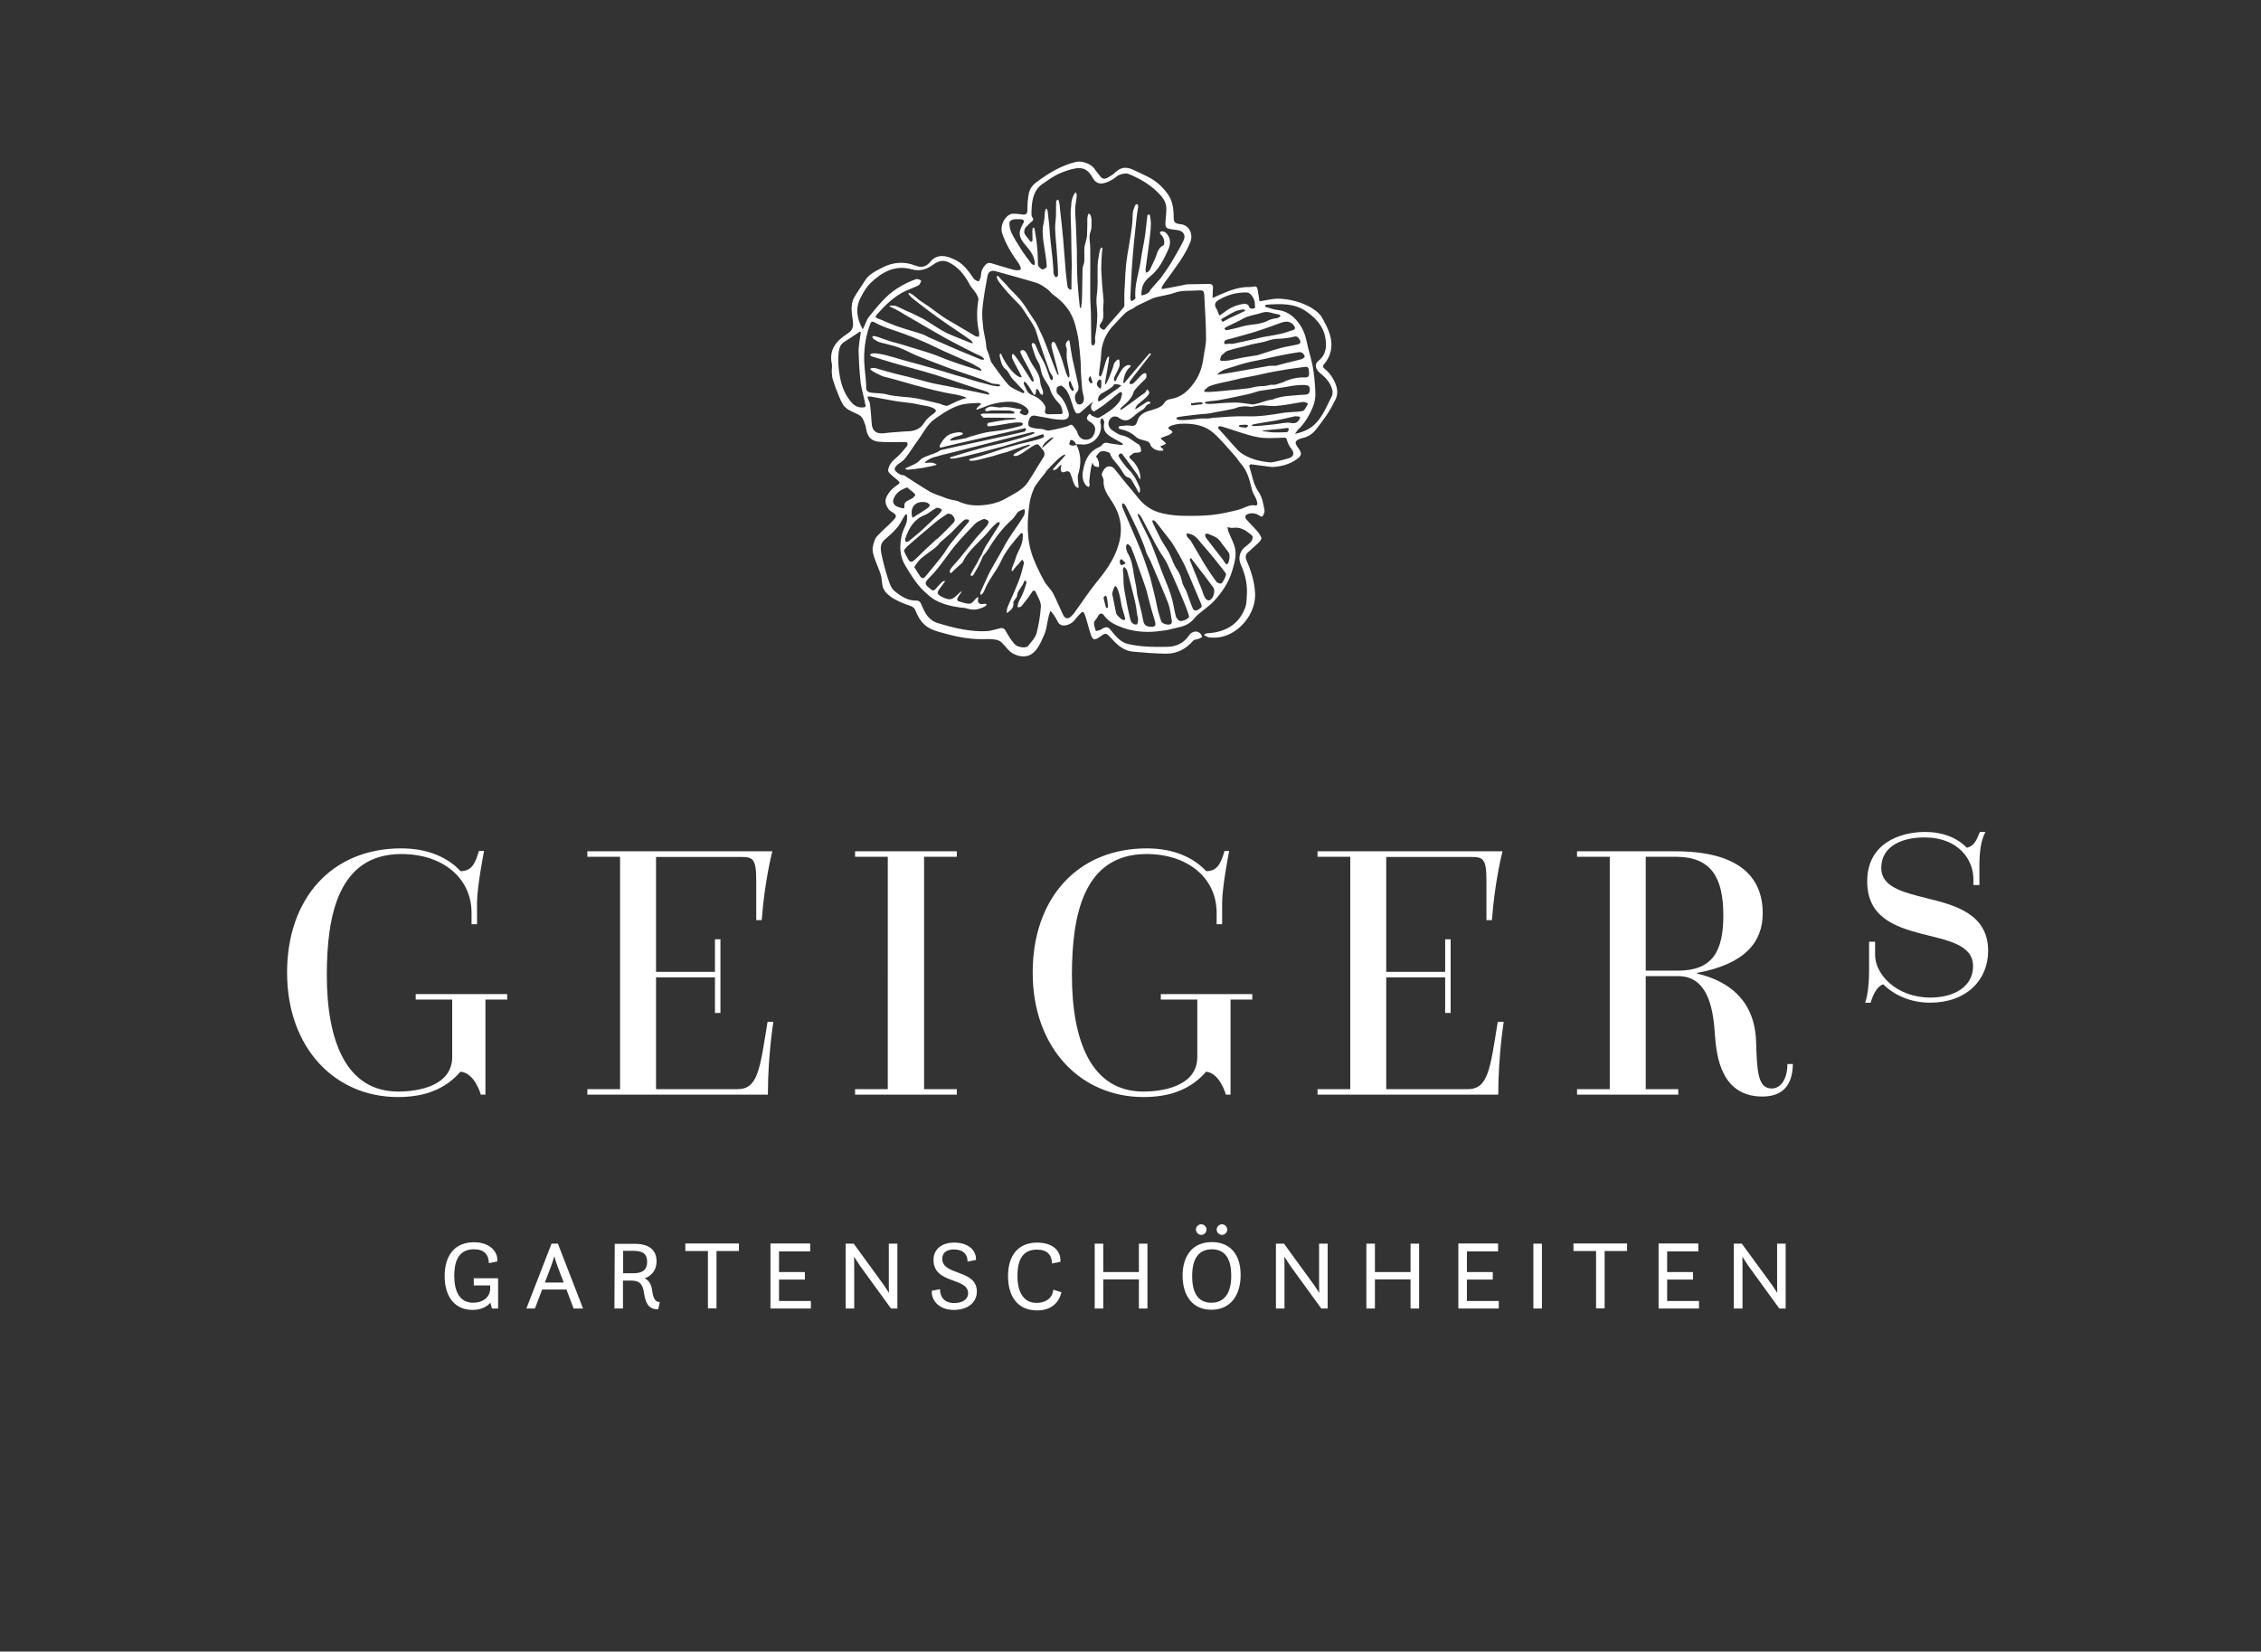 <svg xmlns="http://www.w3.org/2000/svg" xmlns:xlink="http://www.w3.org/1999/xlink" id="Ebene_1" x="0px" y="0px" viewBox="0 0 1320 964.4" style="enable-background:new 0 0 1320 964.4;" xml:space="preserve"><rect x="0" y="0" width="1320" height="964.4" fill="#333333" stroke="none"/><style type="text/css">	.st0{opacity:0;fill:#FFFFFF;enable-background:new    ;}	.st1{fill:#FFFFFF;}</style><circle class="st0" cx="657" cy="331.2" r="622.4"></circle><g>	<path class="st1" d="M960.8,566.8v-66.5h17.6c20.6,0,27.7,12.1,27.7,34.2c0,21.4-6.5,32.3-26.7,32.3H960.8z M1034.4,635.6   c-8.4,0-8.6-10.5-9.2-27.9c-0.9-22.9-15.1-34.7-34.4-39.2v-0.4c27.7-5.1,38.3-17.8,38.3-34.8c0-21.3-14-36.2-51-36.2h-57.4v3.2   h19.1v135.7h-19.1v3.2h59.1v-3.2h-19v-66h19.1c18.3,0,20.5,21.9,21.3,34.4c0.9,12.1,3.5,35.9,27.7,35.9c11.2,0,17.6-5.9,17.8-19   h-3.2C1043.6,629.4,1040,635.6,1034.4,635.6 M769.2,639.2h105.5c0-22.9,3.2-42.5,3.2-42.5h-3.5c-4.5,27.9-5.6,39.3-17.6,39.3h-47.5   v-65.3h34.4v20.8h3.2v-43h-3.2v19h-34.4v-67.1h48.8c7.5,0,9.7,0.4,9.7,13.7v23.2h3.2c1.7-23.2,6.2-40.2,6.2-40.2H769.2v3.2h19.1   V636h-19.1L769.2,639.2L769.2,639.2z M715.7,639.2h2.7v-55.5h12.7v-3.2h-53.4v3.2h21.3v33.5c0,17-20,20.2-31.5,20.2   c-30.3,0-41.7-29.4-41.7-68c0-34.7,6.6-70.7,43.6-70.7c23.7,0,40.9,13.7,40.9,34.4v6.6h3.2v-12.7c0-9.2,4.1-30.1,4.1-30.1h-2.7   c-2.1,7.1-4.1,11.8-10.7,11.8c-6.9-7.4-18.1-13.3-34.7-13.3c-40.4,0-66.6,29.1-66.6,72.5c0,44,27.9,72.7,64.7,72.7   c7.5,0,14.2-1.1,19.3-3c8.4-3,13.7-7.7,17.2-11.8C712.2,626.5,715.7,639.2,715.7,639.2 M499.2,639.2h59.4V636h-19.1V500.3h19.1   v-3.2h-59.4v3.2h19.1V636h-19.1V639.2z M342.8,639.2h105.5c0-22.9,3.2-42.5,3.2-42.5h-3.4c-4.5,27.9-5.6,39.3-17.6,39.3h-47.5   v-65.3h34.4v20.8h3.2v-43h-3.2v19h-34.4v-67.1h48.8c7.5,0,9.7,0.4,9.7,13.7v23.2h3.2c1.7-23.2,6.2-40.2,6.2-40.2H342.9v3.2H362V636   h-19.1v3.2H342.8z M280.7,639.2h2.7v-55.5h12.7v-3.2h-53.4v3.2h21.3v33.5c0,17-20,20.2-31.5,20.2c-30.3,0-41.7-29.4-41.7-68   c0-34.7,6.6-70.7,43.6-70.7c23.7,0,40.9,13.7,40.9,34.4v6.6h3.2v-12.7c0-9.2,4.1-30.1,4.1-30.1h-3c-2.1,7.1-4.1,11.8-10.7,11.8   c-6.9-7.4-18.1-13.3-34.7-13.3c-40.4,0-66.6,29.1-66.6,72.5c0,44,27.9,72.7,64.7,72.7c7.5,0,14.2-1.1,19.3-3   c8.4-3,13.7-7.7,17.2-11.8C277.3,626.5,280.7,639.2,280.7,639.2"></path>	<path class="st1" d="M1088.9,585.5h3.2c1.2-4.1,3.6-9.7,7.4-10.7c6,6,15.5,10.7,27.3,10.7c21.1,0,33.9-13.1,33.9-30.3   c0-21.4-19.1-26.7-36.3-30.8c-13.7-3.5-26.1-6.5-26.1-17.6c0-12.2,11.3-17.8,25.2-17.8c20.2,0,28.6,13.3,28.6,24.3v3.5h3.5v-11   c0-6.9,0.6-14.6,3.5-20h-3.2c-1.5,3.2-2.7,8.2-7.7,9.2c-5.6-5.9-14.2-9.2-24.3-9.2c-14.6,0-33.8,6.6-33.8,28.8   c0,20.6,15.5,26.4,31.5,30.6c15.1,3.9,30.3,6.2,30.3,19c0,12.1-11.3,18.3-24.9,18.3c-20,0-32.3-13.7-32.3-24.9v-7.7h-3.5v16   C1091.2,572.3,1090.8,580,1088.9,585.5"></path>	<path class="st1" d="M1012.3,764.1h5v-23.9c0-1.7,0-4.2-0.1-6.4c1,1.6,2.5,3.9,3.6,5.5l18,24.8h3.7v-37.9h-5v22.3   c0,1.5,0,4.2,0.1,6.5c-1.1-1.7-2.2-3.5-3-4.6l-17.7-24.2h-4.7v37.9H1012.3z M968.3,764.1h23.6v-4.4h-18.6v-12.5h15.1v-4.4h-15.1   v-12.1h18.2v-4.6h-23.2V764.1z M918.7,730.5h13.1v33.5h5v-33.5h13.1v-4.4h-31.3v4.4H918.7z M895.2,764.1h5v-37.9h-5V764.1z    M851.4,764.1h23.6v-4.4h-18.6v-12.5h15.1v-4.4h-15.1v-12.1h18.2v-4.6h-23.2V764.1z M797.7,764.1h5v-17h20.8v17h5v-37.9h-5v16.6   h-20.8v-16.6h-5V764.1z M744.9,764.1h5v-23.9c0-1.7,0-4.2-0.1-6.4c1,1.6,2.5,3.9,3.6,5.5l18,24.8h3.7v-37.9h-5v22.3   c0,1.5,0,4.2,0.1,6.5c-1.1-1.7-2.2-3.5-3-4.6l-17.6-24.2h-4.7V764.1z M701.3,721.1c1.6,0,3.1-1.4,3.1-3.1c0-1.6-1.4-3.1-3.1-3.1   s-3.1,1.4-3.1,3.1C698.2,719.7,699.7,721.1,701.3,721.1 M713.4,721.1c1.6,0,3.1-1.4,3.1-3.1c0-1.6-1.4-3.1-3.1-3.1   c-1.6,0-3.1,1.4-3.1,3.1C710.3,719.7,711.8,721.1,713.4,721.1 M707.2,760.7c-6.6,0-11.2-4.2-11.2-15.5c0-11,4.4-15.7,11.5-15.7   c7,0,11.3,4.6,11.3,15.3C718.9,755.6,714.4,760.7,707.2,760.7 M707.2,764.8c11.3,0,17.1-8.6,17.1-20.3c0-12.1-6.2-19.2-16.8-19.2   c-11.2,0-17.1,7.9-17.1,19.7C690.5,756.5,696.1,764.8,707.2,764.8 M639.1,764.1h5v-17h20.8v17h5v-37.9h-5v16.6h-20.8v-16.6h-5   V764.1z M614.9,753.1c-0.5,5.7-5.4,7.7-9.7,7.7c-7.1,0-11.2-5.4-11.2-15.8c0-10.1,3.6-15.3,11.3-15.3c6,0,8.7,2.9,8.9,8.1l4.9-1   c0.4-6.6-4.7-11.2-13.6-11.2c-10.8,0-17,7.2-17,19.5c0,11.3,5.1,20.1,17,20.1c8.6,0,12.8-4.9,14.2-10.6L614.9,753.1z M544,753.7   c-0.4,5.4,4,11.2,12.8,11.2c8.9,0,13.5-4.9,13.5-10.7c0-13.2-20.2-9.1-20.2-19.2c0-3.4,2.5-5.4,6.7-5.4c5.2,0,8,2.4,8.1,7.1l4.9-1   c0.2-6-4.9-10.1-12.7-10.1c-7.5,0-12.1,4-12.1,10.1c0,14.3,20.2,10,20.2,19.5c0,3.6-3.4,5.7-8.2,5.7c-4.6,0-8.1-2.4-8.2-8.1   L544,753.7z M493.7,764.1h5v-23.9c0-1.7,0-4.2-0.1-6.4c1,1.6,2.5,3.9,3.6,5.5l18,24.8h3.7v-37.9h-5v22.3c0,1.5,0,4.2,0.1,6.5   c-1.1-1.7-2.2-3.5-3-4.6l-17.6-24.2h-4.7V764.1z M449.8,764.1h23.6v-4.4h-18.6v-12.5h15.1v-4.4h-15.1v-12.1H473v-4.6h-23.2V764.1z    M400.1,730.5h13.2v33.5h5v-33.5h13.1v-4.4h-31.3V730.5z M369.8,730.4c5.9,0,8,2.1,8,6.4c0,4.2-2.1,6.7-8,6.7h-6v-13.1H369.8z    M358.7,764.1h5v-16.3h5.2c5.1,0,6.2,2.9,6.9,6.1c0.7,4.2,1.4,11,8.5,10.6l0.9-4.2c-3.2,0-4-3.1-4.6-7.6c-0.6-3.7-2.6-5.5-4.2-6.2   c3.1-1.2,6.9-4,6.9-10c0-6.4-4.1-10.2-12.8-10.2h-11.6L358.7,764.1L358.7,764.1z M321.5,740c0.7-2,1.5-4.2,2.1-6.4   c0.6,2.1,1.4,4.5,2.1,6.4l3.4,8.9h-11L321.5,740z M307.3,764.1h5l4.2-11.1h14.2l4.2,11.1h5.5l-14.7-37.9H322L307.3,764.1z    M287.2,764.1h3.6v-17.7h-14.2v4.2h9.6v1.6c0,5.6-4.6,8.5-10,8.5c-8,0-11-6.9-11-15.7c0-7.5,1.9-15.5,11.5-15.5   c5.9,0,8.6,3,8.7,8.1l4.9-1c0.6-5-3.6-11.2-13.6-11.2c-11.1,0-17.1,7.5-17.1,19.8c0,11.6,5.6,19.7,16.3,19.7c5,0,8.4-1.9,10.4-4.2   L287.2,764.1z"></path>	<path class="st1" d="M777.7,231c-3.1,6-5.5,12.6-10.6,17.2c-2.9,2.6-6.5,4.1-11.1,5.2c0.9-1.1,1.2-1.9,1.7-2.4c4.2-3.9,7-8.9,9-14   c1-2.6,1.4-5.6,1.2-8.4c-0.2-5.1-0.7-10.1-1.6-15.1c-0.9-4.6-2.5-9.2-3.4-13.8c-0.9-4.6-2.6-8.6-5.5-12.1c-3-3.6-6.7-6.1-11.6-6.6   c-2.2-0.2-4.5-1.1-6.6-1.7c-0.4-0.1-0.7-0.4-0.7-0.7c0.1-0.4,0.6-0.6,1-0.7c8.1-0.5,16.2-1,23.3,4.1c5.1,3.6,9.5,8.1,10.8,14.5   c1.1,5.1,0.9,10.5-3.9,14.2c-2.5,2-1.6,5.1,0.9,7.1c3.6,2.9,6.6,6.1,7.4,10.8C777.9,229.4,778,230.4,777.7,231 M752.7,267.5   c-3.6,1.1-9.9,2.6-11,2.5c-6.1-0.5-11.6-1.9-16.6-5.1c-0.1,0-1.9-1.5-1.9-1.5c-4.4-4.6-7-7.9-11.3-12.5c-0.4-0.4-1.1-1-0.5-1.7   c0.7-0.6,1.6-0.2,2.4,0c6.7,2,13.2,4.6,20.1,6c4.9,1,10,0.5,15,0.4c1.7-0.1,2.2-0.1,2.6,1.9c0.4,1.6,1.4,3.2,2.4,4.6   C755.7,264.1,755.5,266.6,752.7,267.5 M731,286.3c0.4,1.6,1.5,3.1,2.2,4.7c0.5,1,0.7,2.1,0.9,3.2c0,0.4-0.6,1.1-0.9,1   c-3.7-0.9-6.6,1.5-10,2.4c-5.6,1.4-10.2,2.5-15.8,3.1c-4.7,0.5-10.4,0.6-15.5,0.5c-6.9,0-12.5-1.1-15.3-2c-5-1.5-9.2-4.7-12.2-8.5   c-1.7-2.2-3.6-4.5-5.5-6.7c-2.6-3.2-5.4-6.5-8-9.9c-1.2-1.7-3.2-2.1-4.6-1.5c-1.4,0.6-2.5,2.5-3,4c-0.4,1.2,1.1,2.6,1,4   c-0.4,6.1,3.9,10.1,6.5,15c4.1,7.5,4.7,15.5,1.7,24.1c-2.7,8.1-7.6,14.5-12.8,20.9c-4.1,5-7.6,10.6-11.5,15.8   c-0.6,0.9-1.2,1.9-2,2.6c-2.5,3-4.4,2.7-5.9-0.7c-1.9-4-3.5-8.1-5.6-12c-1.4-2.6-3.9-4.6-5.2-7.2c-2.2-4-4.2-8.1-5.9-12.3   c-4.5-11-4.1-22.3-2.4-33.8c0.4-2.6,2-7.5,3.5-9.7c1.5-2.1,3.7-5,5.7-7.4c0.4-0.6,0.6-1,0.6-1s0.9-0.9,2-2.1l0,0l0,0   c2.2-2.4,5.7-5.9,7.5-6.9c2.7-1.4,0.9,0.6,0.9,0.6s-3,3.4-6.9,7.7c2.4,1.1,3.4-2.1,5.2-2.9c-0.1,0.7-0.5,2.2-0.4,2.7   c0.1,1.2,0.5,2.2,2.1,1.6s2.9-0.9,3.7,1.4c0.9,2,1.4,5.4,2.9,7.1c0.4,0.4,1.5,1,1.7,0.7c0-0.6-0.1-1.2-0.1-1.7   c-0.1-2-0.7-4.1-0.2-5.9c1.9-6.1,1.9-12.1-1.1-17.8c1,0,2,0,3,0.1c6.6,0.9,12.6-5.5,11.3-12.1c-0.1-0.4-0.4-0.9-0.2-1.2   c0.2-0.6,0.2-2,1-1.9c0.7,0.2,0.7,0.9,1.1,1.4c0.1,0.2,0.2,0.7,0.2,1c-1.5,6.2,3.2,8,7.4,10.4c1,0.5,2,1.1,3,1.7   c0.7,0.5,0.4,1.1-0.2,1.1c-2.5-0.4-5-0.6-7.5-1.1c-1.5-0.4-2.7-0.6-3.9,0.9c-0.6,0.9-1.9,1.4-2.9,1.9c-5.6,2.9-7.4,8-8.4,13.7   c-0.5,2.9-0.1,5.6,1.7,8c0.4,0.5,1,0.7,1.6,1.1c0.4-0.1,0.9-1.5,0.6-2c-0.1-0.2-0.1-0.4-0.2-0.6c0-1.1,0.7-8.2,1.6-10.8   c0.1-0.2,0.2-0.6,0.4-0.9c0.2,1.6,1.1,2.6,3.5,2.6c0.5,0,0.4-4.6-1.6-6c1-1.5,2.1-2.9,3-3.1c1.2-0.4,3.1-0.2,5.1,0.9   c0,0.1,0.1,0.1,0.1,0.2c0.4,1.4,1.1,2.6,2,3.7c1.5,2,3.2,3.7,4.6,5.9c1.2,1.9,2,4.1,4.6,4.7c0.6,0.1,1.1,0.7,1.5,1.4   c1.4,2.2,2.6,4.6,3.9,6.9c0.2,0.5,0.7,0.5,0.9-0.1c0-0.9,0.1-1.7-0.1-2.5c-1.5-3.6-3.4-7.7-6.6-10.6c-1.1-1-5-6-5.6-7.5   c-0.5-1.1,0.4-1.4,0.5-1.6c0.7-0.5,1.1-0.1,1.4,0.1c2.1,2.6,7.1,9.5,9,12.2c0.5,0.7,1.2,2.9,1.6,2.4c0.5-4-2.4-8.9-5.2-11.3   c-1.7-1.4-1.4-2,0.1-2.9c0.6-0.4,1.1-1,1.7-1.1c1.7-0.1,4,0.1,3.9-1.4c-0.1-1.2-0.6-3.1-1.6-3.6c-3.1-1.7-5.7-4.5-9.6-5.2   c-2.1-0.4-4.1-1.9-6-3.2c-2.7-2-2.5-6.1,0.6-7.6c0.9-0.4,2.5-0.2,3.1,0.2c3.5,2.6,5.7,2.5,9-0.4c1.7-1.6,3.7-3,5.7-4.2   c1.4-0.9,1.7-3.1,3.9-3.2c0.1,0,0.4-0.9,0.2-1c-0.2-0.2-0.7-0.4-1.2-0.4c-0.5-0.1-6.9,4.5-7.4,4.5s0.4-1.4,0.7-2   c0.7-1.2,8.9-6.4,7.1-8.4c-0.2-0.4-0.5-0.9-1-1c-0.5,0-0.4,0.9-0.7,1.2c-0.5,0.5-1,1.1-1.7,1.4c-0.9,0.5-12.6,9.5-13,9.2   c-0.6-0.5,0.2-1.2,0.5-1.5c1-0.9,6.2-4.9,7-8.9c0.1-0.9,4.2-5,4.9-5.7c1.5-1.5,2.5-1.9,2.6-3.5c0.2-2.4-1-1.9-2-1.4   c-1,0.4-4.9,5.2-5.9,5.7c-0.5,0.2-1,0.4-1.7,0.2c-0.5-0.2-0.2-1.2,0-1.6c2.1-3,7.6-9.7,9.7-12.6c0.7-1,2.5-2.9,2.5-3.2   c0-0.6-0.7-0.6-1.2,0c-4.4,5-10,11.8-14.3,16.8c-0.2,0.2-0.5,0.2-0.6-0.4c0.1-2.4,1.4-6.9,3.7-8.6c0.2-0.2,0.7-0.6,0.6-1   c-0.2-0.4-0.7-0.4-1-0.4c-2.9-0.2-4.7,3.4-7.1,7.7c-0.2,0.5-0.2,1-0.6,1.5c-0.1,0.1-0.6,0.2-0.9,0c-0.2-0.5-0.2-1.2-0.1-1.7   c0.5-1.4,3-5.7,3.2-7.2c0.1-0.7,0.1-2.6-0.2-3.4c-0.6-0.9-2.6,1.2-3.1,2.4c-0.5,3-4.6,12.7-5.1,12c-0.5-0.9,2.9-15.6,2.2-16.3   c-0.6-0.2-1.1,1.1-1.4,1.7c-0.7,1.5-2.1,7.5-2.9,9c-0.2,0.4-0.4,1.1-1,0.9c-0.4-0.1-0.5-0.9-0.5-1.4c0.1-2.1,1.2-8.6,1.2-10.6   c0.1-7.4,3-13.6,8.1-18.7c2.1-2.2,4.1-4.6,6.4-6.6c1.4-1.2,3.4-1.9,5-2.9c0.5-0.4,1-0.9,1.6-1.1c1.5-0.7,3.1-1.5,4.6-2.2   c2-0.9,4-2,6-2.6c3.6-1,7.6-1.4,11.1-2.7c4.6-1.7,9.2-1,13.8-1.4c3.2-0.2,3.6,0.2,3.7,3.5c0.4,8.2,1,16.5,1,24.7   c0,3.6-1,7.4-1.5,11c-0.7,5.4-2.2,10.2-5.5,14.7c-3.5,5-7.6,8.5-13.6,9.5c-1.7,0.2-3,0.9-4,2.6c-0.9,1.4-2.7,2.4-4.5,3   c-3.1,1.2-6.7,1.5-9.2,4.1c-0.7,0.7-1.5,1.9-1.7,2.9c-0.6,2-1.2,3.4-3.9,3c-2-0.4-4.1,0-6.1,0.2c-0.4,0-1.2,0.2-1.1,0.9   c0,0.5,0.6,0.7,1,0.9c3.5,0.7,6.6,2.1,9.4,4.7c1.6,1.5,4.5,1.6,6.6,2.5c0.6,0.2,1.4,1,1.5,1.6c0.5,2.1,3.7,4.4,7.4,3.7   c1.4-0.5-2-2.2-1.4-2.5c0.4-0.1,3.5-1.4,3.2-1.7c-1.2-1.5-3.2-2.5-3-3c0.1-0.4,4.2-1.6,4.9-2c0.6-0.4,1.1-0.7,1.6-1.1   c1.2-1-2-2.1-2.1-2.6c0-0.7,0.5-1.2,1.9-1.7c2.4-0.9,4.9-1.1,7.4-1.1c6.2,0,12.3,1.2,17,5.4c4.7,4.1,8.6,9.1,12.8,13.7   c1.1,1.2,2,2.9,3.2,4.2C728.6,275.4,729.6,280.9,731,286.3 M717.4,322.8c0.4,0.6,0.4,1.6,0.4,1.7c0,0.9,0,1.1,0,1.2   c-0.1,1.1-0.4,2.6-1.2,3.7c-0.9,0.6-1.9-1.5-2.6-2.5c-3.2-4.1-6.4-8.2-9.5-12.3c-0.5-0.6-1-1.5-0.9-2.5c0.6-1.1,2.2-0.1,3.1,0.2   c1,0.5,2.2,0.7,4.2,2.2c0.1,0.1,1.2,1.1,1.4,1.4C714.1,318.6,715.7,320.3,717.4,322.8 M713.1,340.6c-0.6,0.5-2.5-0.2-3-1   c-2.6-3.5-5-7.1-7.2-10.7c-2.6-4.4-5.1-8.7-7.7-13.1c-0.5-0.7-1.4-1.4-1.9-2.1c-0.4-0.5-0.7-1.2-0.5-1.9c0.4-0.6,1.2-0.1,1.9,0   c3,0.7,4.7,3.1,6.6,5.4c2.5,2.9,5,5.7,7.4,8.7c2,2.5,4,5.1,6,7.6c0.4,0.5,1.1,1.4,1.1,1.9C715.6,336.7,714.2,339.7,713.1,340.6    M705.8,350.6c-0.6,0.1-1.9-0.6-2.2-1.4c-0.9-1.5-1.4-3.2-2-5c-2.2-5.5-4.5-11-6.7-16.5c-0.1-0.4-0.4-0.7-0.2-1.2   c0.1-0.5,0.5-0.6,0.7-0.5c3,3.9,5.9,7.7,8.9,11.6c1.4,1.9,2.7,3.7,4.1,5.5C709.7,345.2,708.3,350.1,705.8,350.6 M701.5,354.4   c-0.5,0.6-1.7,1.6-3,2.1c-0.7,0.2-1.9-0.4-2-0.9c-1.4-3.2-2.5-6.6-3.7-9.9c-0.5-1.4-1.4-2.6-2-4c-0.1-0.2-0.2-0.6-0.4-1   c-0.7-2.9-1.4-5.6-3.2-8.1c-2-2.7-2.9-6.2-4.5-9.4c-1.5-2.9-3.4-5.5-4.9-8.2c-1.2-2.4-3.6-7.1-4.7-9.5c-0.2-0.5-0.5-1.2-0.2-1.6   c0.4-0.4,1.2,0.2,1.6,0.6c1.6,1.7,4.6,5.9,6.1,7.7c1.6,2.1,3.4,4.2,4.7,6.5c2.1,3.4,4.1,6.9,5.9,10.5c3.5,7.7,6.7,15.7,10.1,23.6   C701.5,353.3,701.7,353.9,701.5,354.4 M694.1,360.4c-1.2,1.7-4.5,2.5-5.1,2.2c-1-0.1-2.1-1.6-2.5-2.6c-1.1-4.2-1.6-8.7-3-12.8   c-1.4-4.5-3.4-8.7-5.1-13.2c-2.2-5.7-4.2-11.6-6.6-17.3c-1.1-2.7-6.1-12.2-7.2-15c-0.1-0.4-0.4-0.5-0.4-1.2c0-0.4,0.2-0.5,0.5-0.4   c0.6,0.5,1.2,1.2,1.7,2c2.2,4,7.7,15,10,18.8c1.6,2.9,3.7,5.5,5.1,8.4c2.6,5.6,5,11.3,7.5,17c1.5,3.6,3.1,7.2,4.4,11   C693.7,358.3,694.4,360,694.1,360.4 M683.8,364.2c-1.2,1.2-5.4,0.2-5.9-1.5c-1-2.9-2.4-7.9-2.4-8.7c-0.7-3.5-1.5-6.9-2.4-10.4   c-0.5-2.1-1-4.2-1.6-6.4c-1.7-5.2-3.4-10.6-5.5-15.8c-2.4-6.1-8.2-19.1-10.7-25.1c-0.2-0.6-0.4-2.2,0-2.4c0.5,0,1.5,0.6,1.9,1.5   c3.4,6.5,10,20,12,27.1c0.5,1.7,1.6,3.1,2.4,4.9c3.5,8.2,7.1,16.5,10.4,24.8c1.2,3.4,1.6,7.2,2.2,10.8   C684.1,363.3,684,363.9,683.8,364.2 M671.8,366c-2.5-0.1-3.9-1-4.4-3.7c-0.9-5.1-2.4-10.1-3.5-15.1c-0.1-0.6-0.5-4.9-0.9-6.2   c-0.4-1.7-0.6-3.5-1-5.2c-0.7-4.7-1.2-9-3.9-13.3c-0.1-0.2-0.4-1.1-0.5-1.5c-0.2-1-0.4-2.6,0.4-3.2c0.7-0.4,2,1.1,2.4,1.9   c1.5,3.7,2.9,7.6,4.2,11.5c1.5,4.1,3,8.2,4.4,12.5c0.6,1.7,0.9,3.6,1.4,5.4c1.2,4.6,2.5,9.2,3.9,13.8   C675,365.2,674.3,366.2,671.8,366 M663.4,364.7c-2.1,0.1-3.2-1.7-3.5-3c-1.5-6.1-2.7-12.3-3.7-18.6c-0.5-3.2-0.1-6.6-0.6-9.9   c-0.1-0.9,0.2-2.1,1-2c0.5,0.6,1.1,1.2,1.4,2c1.5,5.4,2.9,10.8,4.2,16.2c0.5,2,0.9,3.9,1.2,5.9c0.1,0.7,0.2,2,0.4,3   c0.1,1.1,0.6,2.2,0.6,3.2C664.3,362.7,664.4,364.5,663.4,364.7 M653.7,327.9c0-0.5,0.5-1.4,1.1-1.4c0.4,0.7,3.2,2.4,2,2.7   c-1,0.4-2.1,1-2.2,0.9C654.1,329.5,653.6,328.5,653.7,327.9 M656.7,361.9c-0.6,0.4-1.7-0.1-2.2-0.5c-1.1-1-2.5-2.1-2.9-3.4   c-1.1-5.1-1.6-8.2-2-9.9c-0.1-0.6-0.4-1.2-0.2-1.9c0.4-1.7,1.1-3.5,1.5-3.9c1-0.6,2,2.7,2.5,4.4c0.7,2.2,0.9,4.6,1.4,7   c0.5,2,1.2,4,1.7,6C656.7,360.4,657.1,361.5,656.7,361.9 M645.7,354.8c-0.5-1.9-1-3.6-1.4-5.5c-0.1-0.5,0.5-1.1,0.9-1.4   c0.5-0.4,0.9,0.7,1,1.1c0.4,1.9,0.5,3.7,0.7,5.5C646.8,354.8,646.3,355.2,645.7,354.8 M605.2,369.6c-0.7,2.7-3.1,5.2-5,7.6   c-1.1,1.5-6.1,0.9-7.9-1.1c-1.9-2.2-3.5-4.7-5-7.4c-0.7-1.4-1.6-2.2-3.2-1.9c-2.2,0.5-4.4,1.2-6.6,1.6c-1.6,0.2-3.4,0.2-5,0.2   c-8.5-0.2-16.6-2.2-24.8-4.7c-5.7-1.7-7.7-6-9.7-10.7c-0.6-1.6-1.4-2.6-3.2-2.5c-5,0.1-9-2.7-12.5-5.5c-2.1-1.6-3.1-5-4-7.7   c-1.5-4.6-2.7-9.2-3.7-14c-0.6-2.9-0.9-6,1.9-8.4c2.4-2.1,4.9-4.2,7-6.7c1.9-2.1,3.1-4.9,4.6-7.2c0.2-0.4,0.5-0.7,0.9-1   c0.4,0.2,0.6,0.7,0.6,1c0,1.4,0,2.7-0.4,4c-0.7,2.2-2,4.5-2.6,6.7c-1.5,6.4-1.6,12.6,2,18.5c3.6,5.9,7.1,11.8,12.5,16.3   c0.6,0.6,2.9,2.6,4.7,3.6c4.5,2.5,9.4,3.7,14.5,4.4c1.5,0.2,3.1,0.2,4.5,0.7c3.6,1.2,6.9,0.4,10.1-1.2c0.5-0.2,0.7-0.7,1.1-1.1   c0.1-0.6-1-0.6-1.4-0.5c-3.2,0.6-4.2-0.7-3.4-3.7c-0.2-0.2-0.7,0-0.9,0.1c-1.4,1.2-2.6,3.4-4.1,3.5c-2.2,0.2-4.6-0.9-6.9-1.5   c-0.2-0.1-0.6-1.2-0.4-1.6c0.7-1.5,2.9-4,2.5-4.1c-1,0.5-2,1.6-3,2.5c-2.6,2.5-4.1,2.7-7.5,1.2c-4.1-1.9-4.4-2.7-1.6-6.2   c0.9-1.1,1.6-2.2,2.5-3.4c-0.4-0.4-1.5,0.1-2.1,0.7c-1.4,1.5-1.4,1.5-2.7,2.9c-1,1-1.6,2.7-3.6,1.1c-3.2-2.6-3.7-3.2-2.1-5.4   c1.9-2.2,4.1-4.2,6-6.6c3.6-4.5,6.9-9.4,10.5-13.8c3.5-4.2,7.4-8.2,11.2-12.2c1.4-1.4,3.2-2.2,5.1-3c0.7-0.2,2.2,0.4,2.9,1.1   c0.4,0.4-0.2,2-0.7,2.6c-2.1,2.6-4.5,5-6.6,7.5c-3.2,3.9-6.4,8-9.5,11.8c-1.6,2-3.4,3.7-4.9,5.7c-0.7,1-1.4,2.4-0.1,2.9   c2-2,3.9-3.7,5.9-5.5c0.2-0.1,0.7-0.5,0.9-0.9c3.7-7.7,11-12.6,16.1-19.1c1.1-1.4,2.4-2.6,3.7-3.7c0.4-0.4,1.1-0.9,1.9-0.4   c-0.1,0.6-0.2,1.2-0.5,1.7c-2.5,4-5,7.9-7.5,11.8c-1.1,1.7-1.9,3.6-2.7,5.5c-1.2,1.5-2.5,5-3.5,6.2c-1.1,1.7-2,3.6-3,5.5   c1.1,1,1.6,0.2,2.2-0.7c0.7-1.5,1.7-2.9,2.5-4.4c0.7-1.5,1.9-4,2.7-6c1-1.2,2.1-2.5,3-3.9c3.9-6.5,8.4-12.5,14-17.5   c1.4-1.2,2.2-3.1,3.5-4.4c0.9-0.7,2.2-1.1,3.4-1.6c1,0.5,0.4,3.1-0.2,4.1c-2.7,4.5-5.9,8.7-8.7,13.1c-2,3.1-3.6,6.5-5.5,9.7   c-1.9,3.2-3.7,6.5-5.5,9.7c-2,4-3.7,8.1-5.6,12.1c-0.1,0.4,0.1,1,0.2,1.2c0.5,0.4,1-0.5,1.2-0.7c0.5-0.5,0.7-1.2,0.9-1.5   c2.6-6.7,7-11.2,10-17.7c2.6-5.7,6.7-10.4,10.7-15.1c0.4-0.4,0.6-0.9,1.4-0.9c0.7,0.6,0.4,1.5,0.4,2.1c0.1,4.9-3,8.4-4.2,12.7   c-0.6,2.1-1.2,3.2-2,5.4c-0.1,0.4-0.6,1.4-0.1,2c0.5,0.1,1.1-1.2,1.4-1.5c1.2-1.6,2.2-2.2,3.5-4c0.2-0.4,1-1.4,1.4-0.9   c0.2,0.6,0.9,1.2,0.7,1.7c-0.9,3.4-1.6,6.7-2.9,10c-2,5.2-4.4,10.4-6.6,15.5c-0.5,1.1-0.7,3.6-0.4,3.7c2-1.6,4.2-3,3.7-6.1   c-0.1-0.5,0.5-1,0.7-1.5c0.5-0.9,1.5-1.7,1.5-2.6c0.2-3.2,3.2-5.1,4-8.1c0.1-0.2,0.6-0.9,0.9-0.7c0.2,0.4,0.6,0.9,0.6,1.2   c-0.7,2.4-1.5,4.9-2.5,7.1c-0.9,1.9-1,2-2,3.9c-0.2,0.5-1,3-0.7,3.2c0.2,0.4,0.9,0.1,1.6,0c0.4-0.1,0.7-0.6,1.1-1   c2-2.5,4-5,5.7-7.7c0.7-1.1,1.6-1.1,2.1-0.1c1.2,2.7,3.1,5.6,3.1,8.5C607.3,359.8,606.4,364.9,605.2,369.6 M522.4,294.9   c-1.5-1.5-1.1-3.2,0-5.1c1.6-2.7,4-4,7.2-5.2c1.5,1.4,3.4,2.5,4.7,4.1c0.4,0.5-0.9,1.6-1.4,2.1c-0.9,0.6-2,1-2.9,1.5   c-1.2,0.6-2.2,1.5-2,3.1c0.2,1.5-0.6,1.7-1.9,1.2C524.9,296.2,523.3,295.9,522.4,294.9 M534,330.7c1.1-1.5,2.1-3.1,3.5-4.4   c2.5-2.1,5.2-4,7.9-6c0.9-0.6,1.6-1.5,2.4-2.2c0.4-0.4,0.7-1,1.1-1.4c2-1.7,4.1-3.5,6-5.2c2.5-2.4,4.7-4.9,7.2-7.2   c0.5-0.5,1.1-0.9,1.7-1c0.6-0.1,1.2,0.1,1.9,0.2c0.1,0.7-0.1,1.4-0.5,1.7c-3.4,4-6.9,8-10.1,12.1c-1.9,2.2-3.2,5-5,7.2   c-3.1,4.1-6.5,8-9.7,12c-0.4,0.5-1.1,1.1-1.6,1.2c-0.2-0.1-1.2-0.5-1.5-1c-1.1-1.6-2.2-3.4-3.2-5.1   C533.7,331.6,533.9,331,534,330.7 M529.7,319c5.2-4.5,10.5-9.1,15.8-13.5c2.4-2,4.9-3.7,7.5-5.4c0.6-0.4,2.2,0,2.9,0.6   c1.1,1.1,2.2,2.9,0.9,4.4c-3,3.2-6.2,6.4-9.5,9.5c-0.1,0.1-0.4,0.1-0.5,0.2c-2.4,2.2-4.7,4.4-7.1,6.6c-2,1.9-3.9,3.9-5.9,5.7   c-1.6,1.5-2.7,1.2-3.7-0.7c-0.7-1.6-1.7-2.6-2.4-5.1C528.6,320.5,529,319.6,529.7,319 M540.5,293.3c0.9,0.1,2,1,2.4,1.6   c-0.4,1.1-0.9,1.5-1.5,1.9c-2.7,1.9-5.6,3.6-8.7,5.6C530.9,296.3,534.4,292.2,540.5,293.3 M540,300.7c1.5-0.6,2.9-1.7,4.2-2.6   c0.9-0.5,1.6-1,2.6-1.6c2,0,3.4,1.1,3,1.6c-0.5,0.7-1,1.5-1.6,2.1c-3.4,3.1-6.6,6.2-10,9.4c-2.4,2.1-4.9,4.2-7.4,6.2   c-0.5,0.4-1.6,1.1-2.1,0.4c0-0.1-0.4-1.4-0.1-1.9C530.7,308.2,533.7,303.1,540,300.7 M524,276.1c-2.2-1.6-2.2-2.7-0.1-4.7   c1.5-1.2,3.4-2.2,4.5-3.7c2.6-3.2,4.7-6.9,7.2-10.2c3.4-4.5,5.7-9.9,10.5-13.1c4.9-3.4,9.7-6.7,15.6-8.2c3.1-0.7,6.4-0.7,9.6-0.9   c0.5,0,1.6,0.5,1.5,0.7c-0.4,0.4-0.9,0.7-1.2,1s-0.9,0.7-1.6,1.9c-0.2,0.7,0.9,0.1,1.1,0c3.4-1.1,6.6-2.7,10.1-3.4   c6.4-1.2,12.7-2,18.2,2.7c0.6,0.6,1.4,2,1.1,2.6c-0.5,1.1-1.2,2.2-3.1,1.4c-2.5-1.2-2.6-1-0.9-3.1c-4.1-0.6-8-1.9-12.2-1.2   c-1.7,0.2-3.7-0.5-5.6-0.5c-1,0-2.1,0.5-2.9,1c-0.7,0.5-1.1,1.4,0.1,1.7c1.1-0.1,2.2-0.2,2.6-0.4c1.1-0.2,9.6,0.1,10.7,0   c1.1-0.1,3.2,0.9,3.2,0.9l-0.5,0.9c-2.1,0-16.3-0.1-17.6,0c-0.1,0-0.2,0-0.2,0c-0.2,0-0.4,0-0.5,0.1c-0.4,0.1-1.1,0.2-1.2,0.7   c0.4,0.1,1.1,0.9,1.2,1.1c0.1,0.2,0.4,0.4,0.5,0.5c2.5,0,7.1,0,8.4,0c0.7,0,2.5,0.1,4.1,0.1c1.2,0,2.6,0,3.9,0   c0.7,0,1.5,0.1,2.2,0.1c0.5,0.2,0.2,0.6-0.1,0.7c-2,0.1-4.1,0.4-6.1,0.5c-4,0.6-7.5,1.2-8.2,1.4c-0.7,0.1-1.5-0.1-1.9,1   c0,0.4,0,0.7,0.1,1c0,0.2,1.1,0.2,1.6,0.2c4.4-0.4,9.6-1.6,14-2.1c1.2-0.1,2.5-0.2,3.9-0.1c0.4,0,1.4,0.5,1.1,1   c-0.1,0.5-0.6,0.9-1,1c-3.4,0.9-7.6,2-11.1,2.5c-2.9,0.5-6,0.7-8.7,1.2c-3.2,0.6-6.5,1.6-9.7,2.5c-1,0.2-1.9,0.9-2.9,1   c-3,0.6-9.2,1.9-9.1,1.1c1.9-2.5,5.1-1.9,7.6-3.5c-0.1-1.9-5.2-0.9-7.4,0c-2.7,1.1-4.6,3.7-6.1,6.4c-0.2,0.4-0.1,1,0.1,1.4   c0.1,0.2,0.9,0,1.2-0.1c3.2-1,46.3-10.6,48.6-11.2c0.2,0,0.5,0.2,0.4,0.6c0,0.1-0.4,1.2-0.7,1.4c-3.4,1-45.5,9.9-48.9,10.8   c-0.9,0.2-1.6,1.1-2.6,1.4c-2.6,1.1-5.4,1.9-7.9,3.1c-1.4,0.7-2.4,2.2-3.7,3c-1.6,1-3.5,1.7-5.4,2.6c-0.5,0.2-1.4,0.6-1.4,0.7   c0.2,0.2,1,0.7,1.4,0.7c3-0.2,6-0.6,9-1.1c2.5-0.5,8.6-1.6,8-2c-2.5-1.5-4.1-1-6.4-0.9c-0.7,0-0.4-0.6,0.4-1.1   c2-1.4,3.6-2.1,5.9-2.6c0.5-0.1,3.4-1,3.5-1c0.9-0.1,33.2-8.4,35.5-9c2.2-0.6,15.6-4,16.2-4.1c0.6-0.1,1-0.2,1-0.2s0.5-0.1,0.9,0.1   c0.7,0.6-1.7,1.4-1.7,1.4s-9.9,3.5-21.2,5.9c-8.9,1.9-21.3,5.9-25.7,7.2c-0.4,0.1-0.7,0.5-0.4,0.9c1.2-0.1,1.2-0.1,2.5-0.1   c0.2,0,0.4-0.1,0.5-0.1c6.4-1.1,24.8-6.1,25.8-6.4c1.9-0.4,2.5-0.7,4.9-1.4c2.4-0.7,4.1-1.2,5.4-1.6c5.5-1.5,13.1-4.1,14.7-4.6   c0.4-0.1,0.7,0.1,0.9,1.4c0.1,1.2-14,4.2-14,4.2l-9,2.5c0,0-11.6,4.1-20.3,6.4c-1,0.6,0.1,0.9,0.2,0.9c2.7,0.4,7.2-1.2,11.1-2.1   c3-0.7,3.4-1,6.5-1.9c0.1,0,3.2-0.9,3.4-0.9l10-3.5l3.4-1c0,0,0.6-0.1,0.4,0.4c-0.2,0.5-1.6,1.1-2,1.2c-0.2,0.1-6.5,3.2-7.4,4.2   c-0.7,0.9,1.2,1.1,2.2,0.7c4-1.7,6.7-4.7,10.7-6.5c1.7-0.7,2.2,1,3.4,2.2c2.9,3,1.5,4.6,0.2,6.6c-2.9,4.5-5.5,9.2-8.5,13.6   c-2.9,4.2-8.5,6.7-12.8,9.2c-4.6,2.6-9.7,3.6-14.8,3.9c-4.7,0.2-8.5-0.4-13.1-2.5c-0.6-0.2-1.7-0.4-2.2-0.5c-2.1-0.4-4.1-0.9-6.6-2   c-0.2-0.1-4.9-1.6-6.9-2.7c-5.4-3.1-10.5-6.6-15.7-9.9C526.3,277.6,525.1,276.9,524,276.1 M528.7,251.9c-4.2,0.4-8.5,0.5-12.7,1.1   c-4.4,0.5-6.9-1.4-7.1-5.9c-0.2-3.7-0.6-7.5-1-11.2c0-0.5-0.2-1-0.5-1.5c-0.4-0.9-0.7-1.7-1-2.6c-0.1-0.2,1.4-0.4,2.7-0.1   c4,0.7,8,1.5,12,2.2c4.2,0.9,10,1.1,14.2,2.1c3.5,0.9,7.1,0.9,10.1,2.6c1.4,0.9,1.4,1.7-0.7,3.2c-2,1.4-3.9,3-5.1,5   C537,251.1,533.1,251.9,528.7,251.9 M505.4,221c-0.4-4-0.9-8-0.9-12c0-6.9,1.2-13.6,3.6-20c0.4-1,1.1-1.6,2.6-0.7   c2.7,1.5,5.6,2.7,8.6,3.7c9.1,3,18.1,6.4,26.8,10.7c6.5,3.2,13.2,5.9,19.8,8.9c2.5,1.1,3.7,2,6.2,3.4c0.7,0.5,1,1.6,0.7,1.6   c-4.4-1.4-8.9-2.7-13.2-4.2c-4.5-1.5-8.9-3.2-13.3-5c-5.1-1.9-10.8-3.4-16.1-5.1c-6.5-2.1-7.2-1.9-13.7-4.1c-2.9-1-6.5-2.6-7.2-1.7   c-0.4,1.5,4,3.4,4.7,3.5c1.2,0.2,4.4,1.1,5.6,1.4c8,1.9,10,4.1,17.7,7.1c5.7,2.2,11.5,4.5,17.2,6.6c6,2.1,12.1,4.1,18.1,6.2   c2.1,0.7,4.1,1.7,6.2,2.5c1.1,0.4,2.5,0.4,3.7,0.5c0.5,0.1,1.6,0.5,1.6,0.7c0,0.2-0.9,0.6-1.4,0.6c-1.6-0.1-3.4-0.4-5-0.9   c-3.1-0.9-5.7-1.4-8.9-2.4c-3.6-1.2-7.2-2.2-10.8-3.2c-4.7-1.4-9.9-3.1-14.7-4.4c-2.1-0.5-4.6-1.4-6.7-1.9c-4-1-7.7-2.1-11.6-3.2   c-2.2-0.6-2.9-0.9-5.2-1.5c-3.2-0.9-3.9-1-5.9-1.4c-0.4,0-4.4-1-5.9,0.2c-0.2,0.9,1,1.2,1.5,1.4c4.5,1.4,9,2.7,13.6,4.1   c7.5,2.1,15.1,4.1,22.7,6.4c6.2,1.9,12.3,4,18.5,6.1c3.2,1.1,6.5,2.1,9.7,3.1c1.2,0.4,1.4,0.5,2.6,1c0.5,0.2,1.2,1.2,1,1.4   c-0.6,0-1.2-0.1-1.7-0.2c-6.7-1.6-13.3-2.7-20.1-4.2c-3.5-0.7-7.4-1.4-10.8-2.1c-2.4-0.5-5.5-1.4-7.7-2c-4.1-1.1-9.4-2.5-13.5-3.4   c-1-0.2-3.6-1-7.1-1.9c-4.2-1.1-6.4-2.4-8.5-1.4c-1.4,0.6,6.4,4.4,7.7,4.7c3.9,0.9,10.1,2.7,17.1,4.7c8.1,2.2,16.2,4.4,24.6,5.7   c2.1,0.4,6.6,1.5,6.6,2.1c-4.1,0.9-7.6,3.1-11.1,4.5c-0.6,0.2-1.6-0.1-2.4-0.4c-1.2-0.4-2.5-1-3.9-1.2c-5-1.1-10-2.6-15.1-3.2   c-4.6-0.5-9.2-0.6-13.6-1.7c-3.2-0.9-6.2-0.7-9.5-1.1c-1.6-0.2-2.6-0.9-2.9-2.2C505.7,224.9,505.6,223,505.4,221 M504.7,237.8   c-2.9,0.5-5.4-0.4-7.4-2.6c-3.9-4.4-6-9.7-7-15.5c-0.9-4.7-1.2-9.6-0.6-14.5c0.4-2.4,1.1-4.2,3.1-5.5c3.1-1.9,6.1-4,9.1-6   c0.1-0.1,0.7,0.1,0.6,0.6c-0.5,4-1.4,7.9-1.2,11.8c0.2,6.4,0.5,11.2,1.2,17.6c0.5,3.7,2.1,8.9,2.7,12.6   C505.7,236.8,505.1,237.8,504.7,237.8 M502.3,174.1c1.6-3.2,3.5-6.5,6.1-9c6.5-6.2,14.1-10.5,23.6-7.9c4.9,1.4,8.9,0.2,12.7-2.6   c4.1-3,7.2-3,11.5-0.1c4.6,3,7.6,7.2,10.1,12c0.9,1.6,2.4,3,3.4,4.6c0.7,1.2,1.7,2.7,1.5,4c-1.1,6.4-1,12.7,0.4,19.1   c0.1,0.7,0.1,1.9-0.1,2.4c-0.4,0.1-1.7-0.1-2.4-0.5c-3.2-1.9-6.4-3.9-9.6-5.7c-3-1.9-6.2-3.5-9.1-5.5c-2.7-1.9-5.4-3.9-8.1-5.9   c-1.6-1.1-3.4-2.2-5.1-3.4c-1.7-1.1-2.5-2.2-4.2-3.4c-0.5-0.4-1.6-1-2.4-1.2c-0.7,0.4,0.5,1.6,1,2.1c0.6,0.9,7.4,6,11.5,9.1   c3.6,2.7,5.4,3.9,9.1,6.5c4.9,3.4,9.9,6.6,14.7,10.1c0.5,0.4,1.1,1.4,1.1,1.6c-0.2,0.1-1.2-0.1-1.9-0.4c-3.4-1.4-6.7-2.7-10.1-4.1   c-1.9-0.7-3.7-1.6-5.5-2.6c-3.6-2.1-7.1-4.5-10.6-6.6c-1.6-1-3.5-1.7-5.1-2.6c-3.6-1.9-5-2.1-8.6-4c-1.1-0.6-2.5-1.2-3.7-1.6   c-0.6-0.1-3.2-0.1-3.2,0.1c-0.1,0.6,3.2,1.7,3.7,2.1c2.5,1.4,2.6,1.4,5,2.9c5.2,3,10.5,6.1,15.7,9.1c4.2,2.4,8.4,4.9,12.7,7.1   c4.4,2.4,8.7,4.5,13.1,6.7c1.2,0.6,2.6,1.1,3.9,1.9c0.5,0.2,1.2,1.2,1.1,1.5c-0.2,0.2-1.2,0.2-1.7,0.1c-4.5-1.9-9-3.7-13.5-5.6   c-5.5-2.4-10.8-4.7-16.3-7.1c-1.5-0.6-2.9-1.6-4.4-2.1c-4.1-1.4-8.4-2.5-12.5-3.9c-2.4-0.7-4.7-1.7-7.1-2.6c-2.2-0.9-4.4-2-6.5-2.7   c-1.4-0.5-1.7-1.1-0.7-2.2c5-5.6,10.4-11,17.3-14.1c2.4-1.1,4.9-1.9,7.2-3.1c0.7-0.4,1.6-2.5,1.5-2.7c-0.2-0.4-2.2-1.2-3-0.9   c-7.5,2.7-14.1,6.7-19.6,12.7c-2.9,3.1-5.6,6.4-8.2,9.7c-0.7,1-1.2,2.2-1.7,3.4s-1.5,3.5-1.7,3.4   C500.3,186.1,499.3,180.1,502.3,174.1 M573.8,178c0.6-5.6,1.7-11.2,2.7-16.8c0.4-2.4,2.1-3.5,4.5-2.9c7.9,2.1,15.6,4.4,23.3,6.6   c2.5,0.7,4,1.7,7.1,3.9c1.7,1.2,2.2,2.4,3.2,3.1c6.6,4.7,11,9.9,13.2,18c0.6,2.2,1.1,4.6,1.6,7c0.2,1.2,1.7,12.8,1.6,18.3   c0,3.7,0.5,7.4,0.7,11.1c0.1,1.6,0.5,3.4,0.9,5c0.6,2.6-0.2,4.6-2.2,4.9c-0.5,0-1.1,0-1.4-0.4c-1.6-1.5-2-5-0.5-6.6   c1.4-1.4,1.2-2.9,1-4.5c-1.1-5.2-2.4-10.5-3.5-15.7c-0.6-3.1-1-6.2-1.6-9.9c-0.4-1.1-2.1,0.5-2.2,2.2c0,0.2,0.1,1,0.2,1.2   c0.4,0.5,0.5,2.1,0.4,2.6c-0.5,5.6,1.1,8.5,1.6,14c0,0.4,0,0.7-0.5,1.4c-0.4,0.1-1.1-1.7-1.5-2.7c-1-2.9-1.7-5.9-2.7-8.7   c-1-2.9-2.2-5.6-3.5-8.4c-0.2-0.5-1.1-1.4-1.7-1c-0.6,0.5-0.6,1.4-0.7,2c0,1.2,4.1,15.6,4.2,16.8c0,0.2-0.2,0.6-0.6,0.2   c-1.6-3.2-7.4-19.6-9-22.8c-1.6-3-2.7-6.4-4.7-9.1c-3.4-4.7-5.7-9.6-10.1-14c-2.7-2.9-3.7-3.5-6-6.4c-0.5-0.6-2.5-2.6-3-3.1   c-1-1.2-2.1-2.7-2.5-2.2c-0.4,0.5,0.2,2.2,0.7,2.9c3.7,5.1,7.1,8.6,12.6,14.2c1.4,1.5,2.5,3.4,3.6,5.1c1.7,2.6,3.5,5.1,5,8   c1,2,1.5,4.4,2.2,6.5c2.1,6.2,4.2,12.6,6.5,18.8c0.4,1.2,1.4,2.2,1.9,3.4c0.2,0.5,0,1.9-0.4,1.9c-0.5,0.2-1.1-0.6-1.2-1   c-1-2.7-1.9-5.6-3-8.2c-0.9-2-2.1-3.9-3.1-5.9c-0.9-1.7-1.5-3.6-2.4-5.4c-0.2-0.5-0.9-1.2-1.6-1.1c-0.7,0.2-0.6,1.1-0.5,1.6   c1.1,3.2,1.9,6.7,3.7,9.5c1.5,2.4,1.4,4.7,2.2,7.1c0.6,1.7,1.7,3.2,2.7,4.9c0.6,1.1,1.5,2.1,1.9,3.4c1,3.5,3,6.4,5.6,9   c0.7,0.7,1.2,1.9,1.5,2.9c0.7,3.2,0.6,3.2-2.6,3.1c-1.7,0-3.5,0.1-5.2,0.1c-1.9,0-2.6-0.9-1.9-2.9c0.2-0.7,0-1.9-0.5-2.6   c-1.9-3-4.6-4.7-7.9-6c-0.9-0.4-1.7-1.2-2.2-2c-0.7-1.2-1.2-2.6-1.9-3.9c-0.1-0.4-0.2-1.1,0-1.4c0.2-0.4,1,0.1,1.2,0.4   c0.9,1,1.6,2,2.2,3c0.9,1.4,1.5,2.7,2.4,4c0.2,0.4,1-0.1,1-0.6c0.1-0.6,0.1-0.9,0.2-1.4c0.1-0.5,0.1-1.2,0.4-1.5   c0.2-0.1,0.9,0.7,1.2,1.1c0.4,0.4,0.4,1,0.7,1.4s0.9,1.1,1.4,1.1c0.5-0.1,0.5-1.4,0.4-2c-0.5-1.9-1.5-3.6-1.6-5.5   c-0.2-5.2-4.1-8.6-6.1-13c-0.5-1.1-1.1-2.2-1.7-3.4c-0.7-1.5-1.9-3-3.6-1.9c-1.5,1,6.1,11.2,7.6,17.3c0.2,0.6-0.6,0.9-1.1,0.5   c-1.9-2.9-3.6-5.7-5.5-8.6c-1.2-1.9-2.4-3.6-3.7-5.4c-0.6-0.7-1.6-2.4-2.2-1.7c-0.4,0.6-0.2,2,0.1,2.7c1.6,3.4,3.5,6.6,5.2,10   c0.1,0.2,0.1,0.5,0.2,0.7c-2.9,0.5-9-6.4-12.1-13.7c-0.6-0.4-1,0.6-0.7,1.6c0.6,2.7,1,5.6,3.6,7.6c1.4,1.1,2.1,3.1,3.2,4.7   c0.6,0.9,1.4,1.5,2,2.2c1.7,1.9,3.6,3.9,5.4,5.7c0.4,0.5,0,1.4-0.9,1.1c-2.7-1.5-6.1-2.5-8.1-4.6c-3.7-4-6.6-8.6-9.9-13   c-0.9-1.1-1.4-4.7-2.5-7c-0.9-1.5-0.7-3.6-1-5.4c-0.6-3.4-1.5-6.7-1.7-10.2C573.3,185.2,573.3,181.5,573.8,178 M590.4,135.7   c-0.7-1.5-1-3.4-1.1-5.1c-0.1-1.9,1.7-2.7,4.7-2.6c0.6,0,1.2,0,1.7,0c2.2,0.2,2.6,0.9,1.4,2.9c-2.7,4.7-2.4,7.6,1.4,12   c2.6,3,5.1,6.1,5.6,10.2c0,0.5,0.1,1.4-0.2,1.6c-0.7,0.1-1.4-0.4-1.7-0.7c-2.1-2.7-4.2-5.5-6.1-8.5   C594,142.2,592,139.1,590.4,135.7 M642.6,227c-2.6-1.2-2.9-3.6-1-5.2c0.4-0.4,1.1,0,1.1,0C643.1,221.9,643.1,226.1,642.6,227    M653,226.5c-3.1,2.2-6.4,4.6-9.6,6.9c-0.5,0.4-1.1,0.6-1.7,0.9c-0.6,0.4-0.9-0.7-0.5-2.1c0.4-1.4,2-2.7,2.4-2.7   c1.9-1.1,3.9-2.2,5.6-3.5c0.7-0.5,1.1-1.7,1.7-1.7c1.2-0.1,3.2,0.5,3.6,0.7C654.8,225.1,653.6,226,653,226.5 M635.5,221.4   c0.1-0.5,0.9-2.2,1.2-1.6c0.5,1.2,0.7,2.1,1.1,3.4c0,0.1,0.1,0.6-0.9,0.6C636.1,223.6,635.5,221.9,635.5,221.4 M624.8,222.4   c0.2,0.4,1.5,3.4,2.1,4.9c0.1,0.2-0.2,1-0.5,1c-0.1,0-0.6-0.1-0.7-0.4C624,226.4,623.4,222.5,624.8,222.4 M614.7,256   c0,0-2.5,2.4-5.2,4.7s0.4-2,0.4-2s3.2-3,4.4-3.2C615.2,255.2,614.7,256,614.7,256 M628.4,259.8c-0.7,0.1-1.5,0.5-2.1,0.4   c-0.7,0-2-0.4-2-0.7c-0.1-0.7,0.4-1.7,0.6-2.5c0.1-0.4,1.6,0.2,2.1,0.6C627.6,258.2,628,259,628.4,259.8 M635.6,245.8   c2.4,1.5,4.4,3,3.6,6.2c-0.5,2.5-2.1,4.5-4.4,4.7c-2.6,0.4-4.5-0.9-5.6-3.4c-0.2-0.6-0.4-1.4-0.7-1.9c-0.7-1-1.4-2-2.2-2.9   c-1.1-1.1-2,0-3.1,0.4c-3.6,1.1-7.2,1.9-10.8,2.5c-1.2,0.2-2.6-0.6-4-0.9c-1.6-0.2-3.2-0.1-4.7-0.5c-1.2-0.2-3-0.7-3.2-1.5   c-0.4-1.2,0-3,0.6-4.2c0.6-1.4,2-1.9,3.6-1.5c3.5,0.7,7,1.2,10.5,1.9c1.5,0.2,3.1,0.4,4.6,0.4c4.2,0.1,4.9-2,3.7-5.4   c-1.2-3.6-2.9-7.1-6-9.7c-0.5-0.4-0.7-1.2-0.7-1.9c0-0.7,0.1-1.6,0.4-2.1c0.5-0.2,2-1.1,2.6-0.7c3.5,1.9,4.9,6.7,6.1,10.4   c0.6,1.7,1.1,4,2.4,5.5c0.2,0.4,1.5,0.2,2,0c2.4-1.9,4.5-4,6.9-5.9c0.5-0.5,1.2-0.5,0.7,0c-2.2,2.5-0.1,5.2,1,4.9   c2.1-1.5,4.4-2.7,6.4-4.4c2.6-2,5.2-4.1,7.7-6.2c0.5-0.4,1.1-0.9,1.6-0.6c0.5,0.2,0.5,1.1,0.4,1.6c-0.4,1.4-0.7,3-1.6,4.1   c-3.1,4.1-7.5,6.7-11.8,9.2c-0.9,0.5-2.7-0.6-4-1.1c-0.7-0.2-1.2-2.1-2.2-0.4C634.5,243.4,634,244.8,635.6,245.8 M599.1,132.5   c0.7-0.7,1.5-1.6,2.5-2.5c1.6-1.2,2.1-1.9,1-3.2c-0.5-0.7-0.4-2.1-0.4-3.2c0.1-4.2,0.5-8.5,2.7-12.3c0.7-1.2,1.9-2.5,3-3.4   c5.9-4,8.5-6.2,15.7-8.5c7-2.1,10.7-2,14.3,4.4c2.7,4.9,6.9,3.7,11.6,1c1.4-0.7,2.5-2.1,4-2.7c1.6-0.6,3.9-1.1,5.2-0.6   c7.1,2.9,13.7,6.7,19,12.7c2.4,2.7,3.5,5.6,3.2,9.1c-0.1,2.2-0.4,4.5-0.5,6.6c-0.2,2.6,0.4,3.5,3,3.9c1.5,0.2,2.9,0.4,4.2,0.6   c3.5,0.6,4.9,3.1,3.2,6.4c-2.2,4.4-4.6,8.5-7.1,12.7c-1.9,3.1-4.1,6.1-6.2,9.1c-0.4,0.5-0.9,1-1.4,1.5c-1.4,1.6-2.7,3.1-4.1,4.7   c-0.7,0.9-1.1,2-2.1,2.5c-1,0.6-3.4,1.5-3.5,1c-0.2-1,0.1-2.1,0.2-3.1c0.4-3.5,2.5-5.9,5.1-8c4.9-3.9,7.5-9.4,10-14.7   c1.6-3.2,2.4-7.2-1-10.5c-0.5-0.5-1.4-0.9-2.1-0.9c-0.4,0-1.6,0.1-1.4,0.9c0.2,0.7,0.7,1.2,1.2,1.7c1.2,1.1,1.9,5,0.7,5.6   c-3.7,1.9-3.6,5.9-5.2,8.7c-1,1.9-1.7,3.9-2.7,5.7c-0.4,0.6-1.5,1.6-2,1.5c-0.4-0.4-0.4-1.5-0.4-2.2c0.9-6.6,1.9-13.1,2.6-19.7   c0.4-3.5,0.4-3.2,0.5-6.7c0-0.5-0.2-5.1-1-5.4c-0.7,0.1-1.1,0.5-1.1,1.1c-0.5,3.5-0.7,7.1-1.2,10.6c-0.7,5-1.9,10-2.6,15.1   c-1,7.4-3.9,14.5-3.1,22.1c0,0.5-1.4,1.4-1.9,1.6c-0.7,0.4-1.2-1.1-1.1-1.7c0.4-7.2,0.6-14.5,1.2-21.7c0.6-8.5,1.6-17.1,2.5-25.6   c0.2-2,0.6-4,0.9-6c0-0.4-0.1-1-0.4-1.4c-0.4-0.2-1.2,0.2-1.4,0.6c-0.5,1.6-1.4,3.2-1.4,4.9c-0.1,8.4-1.9,16.3-3.2,24.6   c-1.1,6.6-1.2,13.3-1.6,20.1c-0.2,3,0,6.1-0.1,9.1c0,0.5-0.5,1-0.9,1.5c-3.1,3.6-6.4,7.4-9.6,11c-0.7,0.9-1.1,2.2-2.7,1   c-1.4-1.1-1.6-1.9-0.5-3.4c1.5-1.9,1.6-4.1,1.4-6.5c-0.2-2.1,0.1-4.2,0.2-6.4c0-0.1-0.5-6.2-0.9-10c0-0.4-0.4-6.7-0.5-8.9   c0-0.2,0.1-4,0.2-6c0.1-1.5,0.2-3.7,0.5-5.9c0-0.5-0.6-0.6-0.9-0.2c-0.7,1.6-0.9,2.5-1.2,4.5c-0.4,2-0.7,4.5-0.7,6.5   c-0.1,2,0,7.7,0,9.7c0,1-0.1,3.1-0.2,4.4s-0.5,3.9-0.5,5.4c0,3.1,0.6,6.2,0.5,9.4c-0.1,3.9-0.5,7.9-1.2,11.7c-0.2,1.2,0,2,0,3.1   c0,0.7-0.5,2.4-1.4,2.2c-0.6-0.1-0.9-0.9-0.9-1.4c-0.1-5.9-0.1-11.7-0.2-17.5c-0.1-3.2-0.4-6.6-0.4-9.9c0-3.5,0-6.9,0-10.4   c0-5.9,0.1-11.6,0-17.5c0-2.4-0.5-4.7-0.4-7c0-1.7,1-3.5,1.1-5.1c0.1-4.2,0.2-4.6-0.4-6.9c-0.1-0.5-0.7-1.5-1.4-1.1   c-0.2,0.4-0.6,2-0.6,2.5c0,3.5,0,6.4-0.2,10.1c-0.1,2.4-1.2,4.6-1.5,6.9c-0.2,2.7,0.1,5.6-0.1,8.4c-0.1,1.4-1,2.9-1,4.2   c-0.2,6.2-0.1,12.6-0.4,18.8c0,1.4-0.4,2.6-0.5,4c0,0.2-0.6,0.2-0.7-0.6c-0.4-3.2-0.6-5.9-0.9-9.1c-0.4-4-0.6-8.1-0.7-12.1   c-0.1-3.7-0.1-7.6-0.1-11.3c-0.1-5.4-0.5-10.7-0.6-16.1c-0.1-2.9-0.5-5.7-0.4-8.6c0-2.5,0.9-5.6,0.9-8.1c0-0.5-0.4-1.5-0.6-1.5   c-0.7,0.1-1.7,2.5-2,3.6c-0.1,0.5-0.4,1.4-0.5,2.2c-0.1,2-0.2,2.7-0.4,4.7c0,1.1-0.1,2.9,0,4.2c0.2,6.1,0.4,12.1,0.4,18.2   c0,4.4,0.4,9.2,0.1,13.6c-0.1,3.1,0,6.7-0.1,9.9c0,1.1-2.1-0.4-2.2-1.1c-0.4-2.6-0.7-5.2-1-7.9c-0.6-6.6-1-13.2-1.6-20   c-0.6-7.2-1.1-10.7-1.9-18.1c0-0.5-0.4-5.2-1.2-5.1c-0.5,0.1-1,0.7-1,1.1c-0.1,2.6-0.1,5.4-0.1,8c-0.1,2.7-0.6,5.4-0.5,8.1   c0.2,5.5,0.9,11,1.2,16.5c0.2,3.4,0.5,6.7,0.5,10.1c0,0.5-0.5,1.5-1,1.4c-0.9-0.1-1.1-0.6-1.4-1.5c-0.5-1.2-0.2-2.7-0.4-4.1   c-0.4-6.6-1.5-13.5-2-20c-0.2-4.1-0.7-8.1-1.2-12.2c-0.1-0.7-0.1-2.2-1.1-2.1c-1,2.2-0.7,5.2-0.9,6c-0.4,3.1-1,4-1,7.1   c0.1,7.4,2.1,13.5,2.4,20.7c0,0.6-1.9,1.7-2.5,1.6c-0.7,0-2.5-1.6-2.6-2.6c-0.1-4-0.2-8.2-0.7-12.2c-0.2-2.5-0.7-4.7-1.1-7.5   c-0.1-0.5-0.1-2.1-0.9-2.1c-0.6,0.1-0.6,1.4-0.6,2c0,1.7,0.1,3.4,0.1,5.1c0,1.2-0.9,1.6-1.6,0.6c-1.2-1.9-2.4-2.5-3.2-4.6   C598,135.7,597.7,133.8,599.1,132.5 M761.1,230.5c-3,0.1-5.9,0.5-8.9,0.7c-1.2,0.1-2.5,0.2-3.7,0.5c-1,0.1-1.9,0.5-2.9,0.7   c-1.4,0.2-2,0.9-3.2,1c-1.4,0-5.5,1.4-6.1,1.6c-1.4,0.5-4.7,1.2-4.9,1.2c-2.5-0.4-4.9-0.7-7.4-1c-3.2-0.4-11.7,0.2-15.8,0.6   c-1.4,0.1-3.7,0.1-4.4-0.2c-0.5-0.1-0.4-0.7,0-0.9c1.1-0.1,2.1-0.5,3.2-0.5c4.7-0.2,14.2-2.5,19.2-3.5c3.2-0.6,5.6-1.4,8.9-2.4   c0.9-0.2,5.4-0.7,6-0.9c4.2-0.7,8-1.1,12.2-1.9c2.6-0.5,5.4-0.7,8-0.7c1.6,0,3.5,0.2,3.4,2.7C764.6,230.4,763.1,230.4,761.1,230.5    M695.6,235.5c1.7-0.2,3.4-0.5,5.1-0.6c0.5,0,1.4,0.1,1.4,0.7c-0.1,0.4-0.4,0.5-0.7,0.5c-2.2,0.1-4.1,0.6-5.7,0.6   C695.1,236.3,695.1,235.6,695.6,235.5 M728.6,248.7c-0.1,0.4-0.9,1-1.2,1c-1.2,0-2.5-0.2-3.7-0.4c-0.6-0.2-0.5-0.9,0.1-1.1   c1.1-0.1,2.2-0.2,3.5-0.2C727.8,248.1,728.9,248.2,728.6,248.7 M749.6,241c-7.2,1.2-14.5,2.4-21.9,2.1c-6.5-0.2-13.1,0.4-19.6,0.9   c-1.2,0.1-2,0.4-3.4,0.4c-1.1,0-3.1-0.1-3.7,0c-1.5,0.1-10.7,1.4-13.1,0.7c-0.4-0.1-1-0.2-1.1-0.7c-0.1-0.5,0.7-0.7,1.1-0.9   c3.1-0.6,15.2-1.9,16.6-1.9c1.6-0.2,3.4-0.5,5-0.9c3.5-0.6,7-1.2,10.5-2c1.2-0.2,2.4-0.9,3.6-1.1c1.7-0.2,3.6-0.6,5.4-0.2   c2.4,0.5,4.1-0.5,6.9-0.7c2-0.1,6,0.5,8.6,0.4c5.5-0.4,10.8-1.6,16.3-2.4c0.9-0.1,3.1,0.7,2.7,1.4c-1,1.4-1.7,3.6-3,3.9   C757,240.7,753.2,240.5,749.6,241 M751.5,252.3c-0.6,0.2-5.5,0.2-7.6,0.2c-2.1,0-4.7-0.6-5.7-0.6c-1.1,0-1.1-0.5-1.1-0.5   c1.6-0.2,9-0.9,10.6-1s4.2-0.9,4.6-0.2C752.6,250.8,752,252,751.5,252.3 M751.5,246.8c-3.1,0.2-6.4,1-9.6,1.2   c-1.4,0.1-9.2,1.1-10.7,0.7c-0.5-0.1-0.5-0.5-0.1-0.7c2.1-0.7,11.5-2,14-2.5c3.6-0.7,7.2-1.6,10.8-2.4c0.9-0.1,1.9,0.1,2.9,0.2   c0.5,0.9-0.2,1.5-0.6,2.2C756.3,248.2,753.6,246.7,751.5,246.8 M706.1,225.5c5.4-2,9-2.2,14.7-3.7c5.1-1.4,11.1-2.1,16.2-3.4   c5.1-1.2,10.2-2,15.5-2.9c2.9-0.5,5.9-0.7,8.7-1.2c1.6-0.2,2.7-0.2,2.9,1.7c0,1.9,1,4.5-2.1,4.4c-3.9-0.2-7.5,0.6-11,1.9   c-0.5,0.1-1,0.5-1.4,0.7c-0.4,0.2-2.9,1-3.6,1.2c-1.2,0.4-1.9,0.6-3,0.5c-1.6-0.1-1.6,0.2-4.5,0.7c-2.4,0.1-4,0.1-6.6,0.7   c-1.1,0.2-2.2,0.6-3.5,0.7c-4.6,0.5-9.2,1-13.8,1.4c-3.2,0.2-6.4,0.7-9.6,0.7c-0.9,0-1.9-0.1-2.1-0.7   C702.8,228,705.5,225.7,706.1,225.5 M711.4,175.2c5.1-3,10.6-4.6,16.7-4.4c2.4,0.1,4.7,4.5,4.5,6.7c-0.1,0.6,0.2,1,0.1,2.1   c-0.1,0.2-0.4,0.5-0.5,0.5c-1.1,0.2-2.7,0.5-3.2-1.5c-0.1-0.6-1.7-1.4-2.6-1.2c-4.1,0.5-8,2.1-11.2,4.6c-1,0.7-2.1,1.5-3.1,2.2   c-0.4,0.2-1.1-2.2-1.6-3.4c-0.1-0.2-0.2-0.4-0.4-0.6C708.8,178,709.2,176.5,711.4,175.2 M754.7,192.8c-2.1,0.6-4.2,1.5-6.5,2   c-3.9,0.9-7.9,1.5-11.8,2.2c-3.1,0.9-10.6,2.4-15.8,3.6c-1.4,0.4-2.9,0-4.2,0.2c-0.5,0.1-1.5,0.4-1.7-0.5c0-1.2,0.5-1.5,1-1.7   c1-0.5,2.2-0.6,3.4-1c4.4-1.2,8.9-2.4,13.2-3.7c5.4-1.7,10.7-3.7,16.1-5.6c3.1-1,5.4-0.4,7.1,1.9   C756.2,191.2,756.5,192.3,754.7,192.8 M713.1,186.3c0.2-0.2,6-3.6,8.1-4.5c2.1-0.9,4.9-1.2,5.1-1.1s0.7,0.5,0.7,0.6   s-0.4,0.4-0.7,0.5c-0.2,0.1-7.1,3.4-8.5,4c-1.4,0.7-3.5,2-3.9,2.1c-0.2,0.2-0.5-0.4-0.6-0.6C713.1,187.3,712.8,186.5,713.1,186.3    M760.2,206c0.7,0.5,1.4,1.4,1.5,2.2c0.1,0.4-1,1.2-1.7,1.5c-3.2,0.9-6.5,1.6-9.7,2.4c-1.7,0.4-3.4,1-5.1,1.4c-1.2,0.2-2.6,0-4,0.1   c-5.6,1-11.3,2-17,3c-3.4,0.6-6.7,1.2-10.1,1.7c-1,0.1-1.9,0.2-2.9,0.5c-0.4,0-0.5-0.4-0.1-0.6c2.5-2.2,4.5-2.7,7.1-3.5   c3.9-1.2,6.7-2.2,11.7-3.4c2.6-0.6,5.7-1.1,8.4-1.7c3-0.7,6-1.4,9-2c3.6-0.7,7.1-1.4,10.7-1.9C758.8,205.5,759.7,205.7,760.2,206    M757.3,201.2c-3,0.7-6.1,1.1-9.2,1.9c-1.7,0.4-3.5,1-5.2,1.5c-3,0.9-6,2-9,2.9c-0.9,0.2-2,0.2-2.9,0.4c0-0.1-7.5,1.2-11.1,2.1   c-1.7,0.4-3.5,0.7-5.2,0.7c-1.7,0.1-2.5,0-2.4-0.9c0.4-1.2,0.4-2,1.1-2.5c1-0.7,1.9-2,3.1-2.4c4.1-1.4,7.7-2,12-3.2   c2.7-0.9,6.7-1.4,9.5-2.1c1.9-0.5,3.6-1.2,5.5-1.5c2-0.4,4.1-0.2,6.2-0.5c1.9-0.2,3.9-0.5,5.7-1c2-0.5,2.7,0.5,3.5,2   C759.8,200.3,758.6,200.9,757.3,201.2 M736.8,182.6c3.6-1.2,6.2,0.6,9.2,0.9c0.6,0,1.4,0.5,1.6,1.1c-0.5,0.4-1,0.9-1.5,1   c-1.9,0.5-4,0.6-5.6,1.5c-4.7,2.6-10.2,2.1-15.2,3.5c-2.9,0.9-5.7,1.5-9,2.2c-0.5,0-0.9-0.1-1.4-0.7c-0.1-0.4,0.7-1,1.1-1.2   c3.4-1.7,6.9-3.2,10.2-5.1C729.5,184.1,733.4,183.8,736.8,182.6 M779.9,224.7c-1.4-3.7-3.5-6.9-6.6-9.4c-0.7-0.6-1.4-1.2-0.4-2.5   c5.1-6,5.5-12.8,2.6-20c-1.1-2.7-2.2-4.5-3.6-7.2c-2.4-4.5-9.1-7.6-13.5-9.1c-3.6-1.2-7.6-1.9-11.5-2.1c-4.1-0.1-7.4,1-11.5,1.5   h-0.1c-0.2-1.1-0.5-3-1-6.4c-0.4-2.2-1-2.5-2.7-2.1c-0.6,0.1-1.1,0.2-1.7,0.2c-6.2-0.2-11.8,1.9-17.5,4.4c-1.5,0.6-3,1.4-4.5,2   c0.1-1.6,0.1-3.4,0.2-5c0.4-2.5-0.5-3.4-2.9-3.2c-3.7,0.1-7.6,0.1-11.3,0.2c-0.9,0-1.9,0.1-2.7,0.4c-3.9,0.7-7.7,1.6-11.6,2.2   c-0.4,0.1-1.5,0.4-1.4-0.2c0-0.5,0.1-1,0.4-1.4c0.7-1.2,1.6-2.4,2.5-3.6c5-7,10.4-13.7,13.7-21.7c2.1-4.9-0.5-10.4-5.7-10.8   c-3.2-0.4-3.9-1.1-3.9-4.2c0-4.7-0.6-9.4-3.4-13.3c-3.2-4.6-7.4-8.2-12.5-10.6c-2.9-1.4-5.6-2.7-8.5-4c-3.4-1.4-6.5-1.1-9.4,1.6   c-1.4,1.4-3.2,2.5-5,3.5c-1.4,0.7-2.7,0.7-3.9-0.7c-1.1-1.6-2.5-3-3.5-4.6c-1.9-2.9-7.4-5-11.1-4c-8.5,2.1-15.7,6.5-22.7,11.7   c-2.7,2-4.2,4.2-4.7,7.4c-0.5,2.9-0.7,5.9-0.7,8.9c0,2.4-1,3-3.1,2.6c-1.9-0.2-3.7-0.5-5.6-0.4c-3.9,0.4-7.6,6.6-6,11.5   c2.2,6.5,5.7,12.1,9.7,17.6c0.6,0.9,1.5,2.9,1,3.5c-0.5,0.5-2.6,0.5-3.9,0.2c-4.5-1.2-9-2.7-13.5-4c-0.7-0.2-2,0-2.5,0.5   c-1.9,1.7-3.1,3.9-3.2,6.6c0,1.2-0.9,3.6-1.6,3.6c-1.2-0.4-2.4-1.1-3-2.1c-3-4.6-6.4-8.9-11.6-11c-2.1-0.9-4.2-1.7-6.5-1.7   c-2.6,0-5,1-6.9,3.4c-2.1,2.6-4.9,3.7-8.6,2.2c-6.6-2.6-13.2-2.1-19.5,1.2c-3.7,2-7.6,3.7-10,7.5c-2.1,3.5-4.6,6.7-6.5,10.2   c-2.1,4.2-1.2,9-0.6,13.3c0.5,3.7-0.2,5.7-3.4,7.7c-6.2,4-10.6,9.1-8.9,17.3c0.4,1.5-0.1,3.2,0,4.9c0.1,1.6,0.2,3.2,0.7,4.7   c1,3.2,2.2,6.4,3.5,9.5c0.7,1.7,1.5,3.6,2.6,5.2c1.7,2.4,4.5,3.5,7.1,4.7c4.1,1.9,4,2.6,5.5,6.4c0.9,2.1,0.4,4,2,6.7   c1.4,2.9,5.1,3.7,7.7,3.6c0.7,0,1.9,0.2,2.7,0.2c3.5,0,6.9-0.1,10.4-0.1c0.6,0,1.6,0,1.9,0.4c0.2,0.4,0.2,1.5-0.1,1.9   c-2.1,2.5-4.2,5.1-6.7,7.2c-2.4,1.9-3.9,4-4.4,6.9c-0.1,0.5,0.4,1.4,0.7,1.7c1.6,1.6,3.5,3,5.2,4.5c0.4,0.4,1,1,0.7,1.4   c-0.4,0.6-0.6,0.7-1.2,1.1c-0.7,0.4-3.1,2.2-4.2,3.6c-3.2,4.1-3.7,6.6-0.9,10.6c0.7,1,2.7,1.9,3.6,2.7c1.7,1.6-0.4,3.1-1.7,4.5   c-2.7,2.9-3.9,3.6-6.7,6.5c-0.2,0.2-2.6,2.5-3,3.5c-1.2,3.2-1.9,5.2-1.4,7.9c1,5,3.6,9.2,4.9,14.2c0.2,1,0.2,2,0.4,3   c0.2,1.2,0.2,2.5,0.7,3.6c1,2.5,2.9,4.1,5.2,5.7c2.5,1.6,5.9,3.1,8.9,4.2c2.4,0.7,4,1.2,4.9,3.6c4.1,10.4,10.4,11.3,17.7,13.3   c7.6,2.1,15.3,3.4,23.3,3.1c2.2-0.1,5.5,0,7.6,0.9c1.9,0.7,4.1,4.1,6.2,6.1c3,2.7,7.6,3.7,10.8,2.7c5.1-1.7,7.4-7.7,9.4-12.2   c1.5-3.1,1.6-6.9,2.5-10.2c0.2-1.2,0.7-2.5,1.1-3.7c0.4-0.4,3.5,4.4,4,5.6c1,2.5,3,3.2,5.2,2.7c2.6-0.6,4.4-2,5.9-4.1   c0.9-1.2,1.2-1.4,2.2-2.5c1.6-1.7,2.1-1.6,2.9,0.6c1.4,4,2,7.2,3.4,11.3c1.1,3.4,2.2,3.6,5.1,1.6c3.1-2.1,3.6-2.9,6.2,0   c3.6,4,7.5,8,13.2,8.5c6.4,0.6,12.7,1.1,19.2,1.2c6.5,0.1,11.8-2.6,16.1-7.6c0.6-0.6,1.9-0.7,3-1c0.7-0.2,1.6-0.9,2.2-1   c-0.2-0.9-0.4-1.5-1-2.1c-1.7-2-5-1.5-6.7,1.1c-3,4.5-7.4,6.5-12.6,6.6c-4.2,0.1-8.5,0.1-12.7-0.2c-3.5-0.2-7-0.7-10.4-1.5   c-4.6-1.1-7.4-5-10.2-8.4c-1.1-1.4-2.2-1.6-3.7-1c-0.9,0.4-1.6,1-2.5,1.4c-0.7,0.2-2.2,0.5-2.2,0.5c-0.5-1.6-1.2-3.2-1.1-4.9   c0.1-1.1,1.5-2.1,2.1-3.4c1.2-2.4,2.5-2.6,4-0.5c2.7,3.7,6.9,5.4,10.8,6.9c7.5,2.6,15.2,2.9,22.9,1.7c1.7-0.2,3.4-0.4,5-0.9   c4.1-1.1,8.7-1.4,12.1-4.6c1.4-1.2,2.5-2.9,3.9-4c3.1-2.7,6.6-5,9.4-8c4.7-5.1,8.5-10.8,10.5-17.6c1.5-5,3-10,1-15.2   c-1-2.7-2.4-5.4-3.4-8.1c-0.2-0.6-0.2-1.4-0.4-2.1c0.6,0.1,1.2,0.2,1.9,0.4c0.5,0,1,0,1.5,0c2.2-0.2,3.6-0.1,5.7,0.9   c0.9,0.4,1.4,0.6,2,1.1c1.2,1,2.7,1.7,3.5,2.9c0.4,0.6-0.1,2.2-0.7,3c-1.1,1.4-2.6,2.4-4,3.6c-2.9,2.6-3.7,6.5-2.1,10   c2.7,5.9,4,12,3.5,18.3c-0.1,2.4-0.2,4.9-1,7c-3.9,10-11.8,14.2-22.1,14.8c-0.7,0-1.4,0.5-2,0.9c0.6,0.4,2.2,1.4,3,1.5   c4.2,0.4,8.1,0,12.1-2c8-3.7,15.6-13.6,14.8-24.4c-0.4-6.4-2.4-12.8-5-18.6c-0.7-1.6-0.6-3.2,0.7-4.5c2.1-2,4.4-3.9,6.5-5.9   c0.7-0.7,1.7-2.1,1.5-2.7c-0.6-1.7-1.7-3.2-3-4.6c-1.9-2.2-4.1-4.2-6-6.5c-0.4-0.5-0.5-1.7-0.1-2.1c1.9-1.7,5.9-1.5,7.9,0.2   c0.5,0.4,1.7,0.6,1.9,0.5c0.5-1.2,1.4-2.5,1.1-3.7c-0.7-3.9-1.2-7.5-3.7-11.1c-2.7-3.9-3.5-9.2-5-14c-0.4-1.1,0-1.9,1.6-1.6   c3.9,0.6,7.7,1,11.6,1.5c5.2-0.2,10-1.5,14.3-4.5c2.9-2,3.2-3.5,1.2-6.2c-1.9-2.7-2.9-4.1,0.1-5.5c0.7-0.2,1.4-0.6,2.1-0.7   c3.7-0.7,6.5-3,8.6-5.9c3.6-4.7,7.4-9.7,9.9-15.2C781.1,231.2,781.1,228.1,779.9,224.7"></path></g></svg>